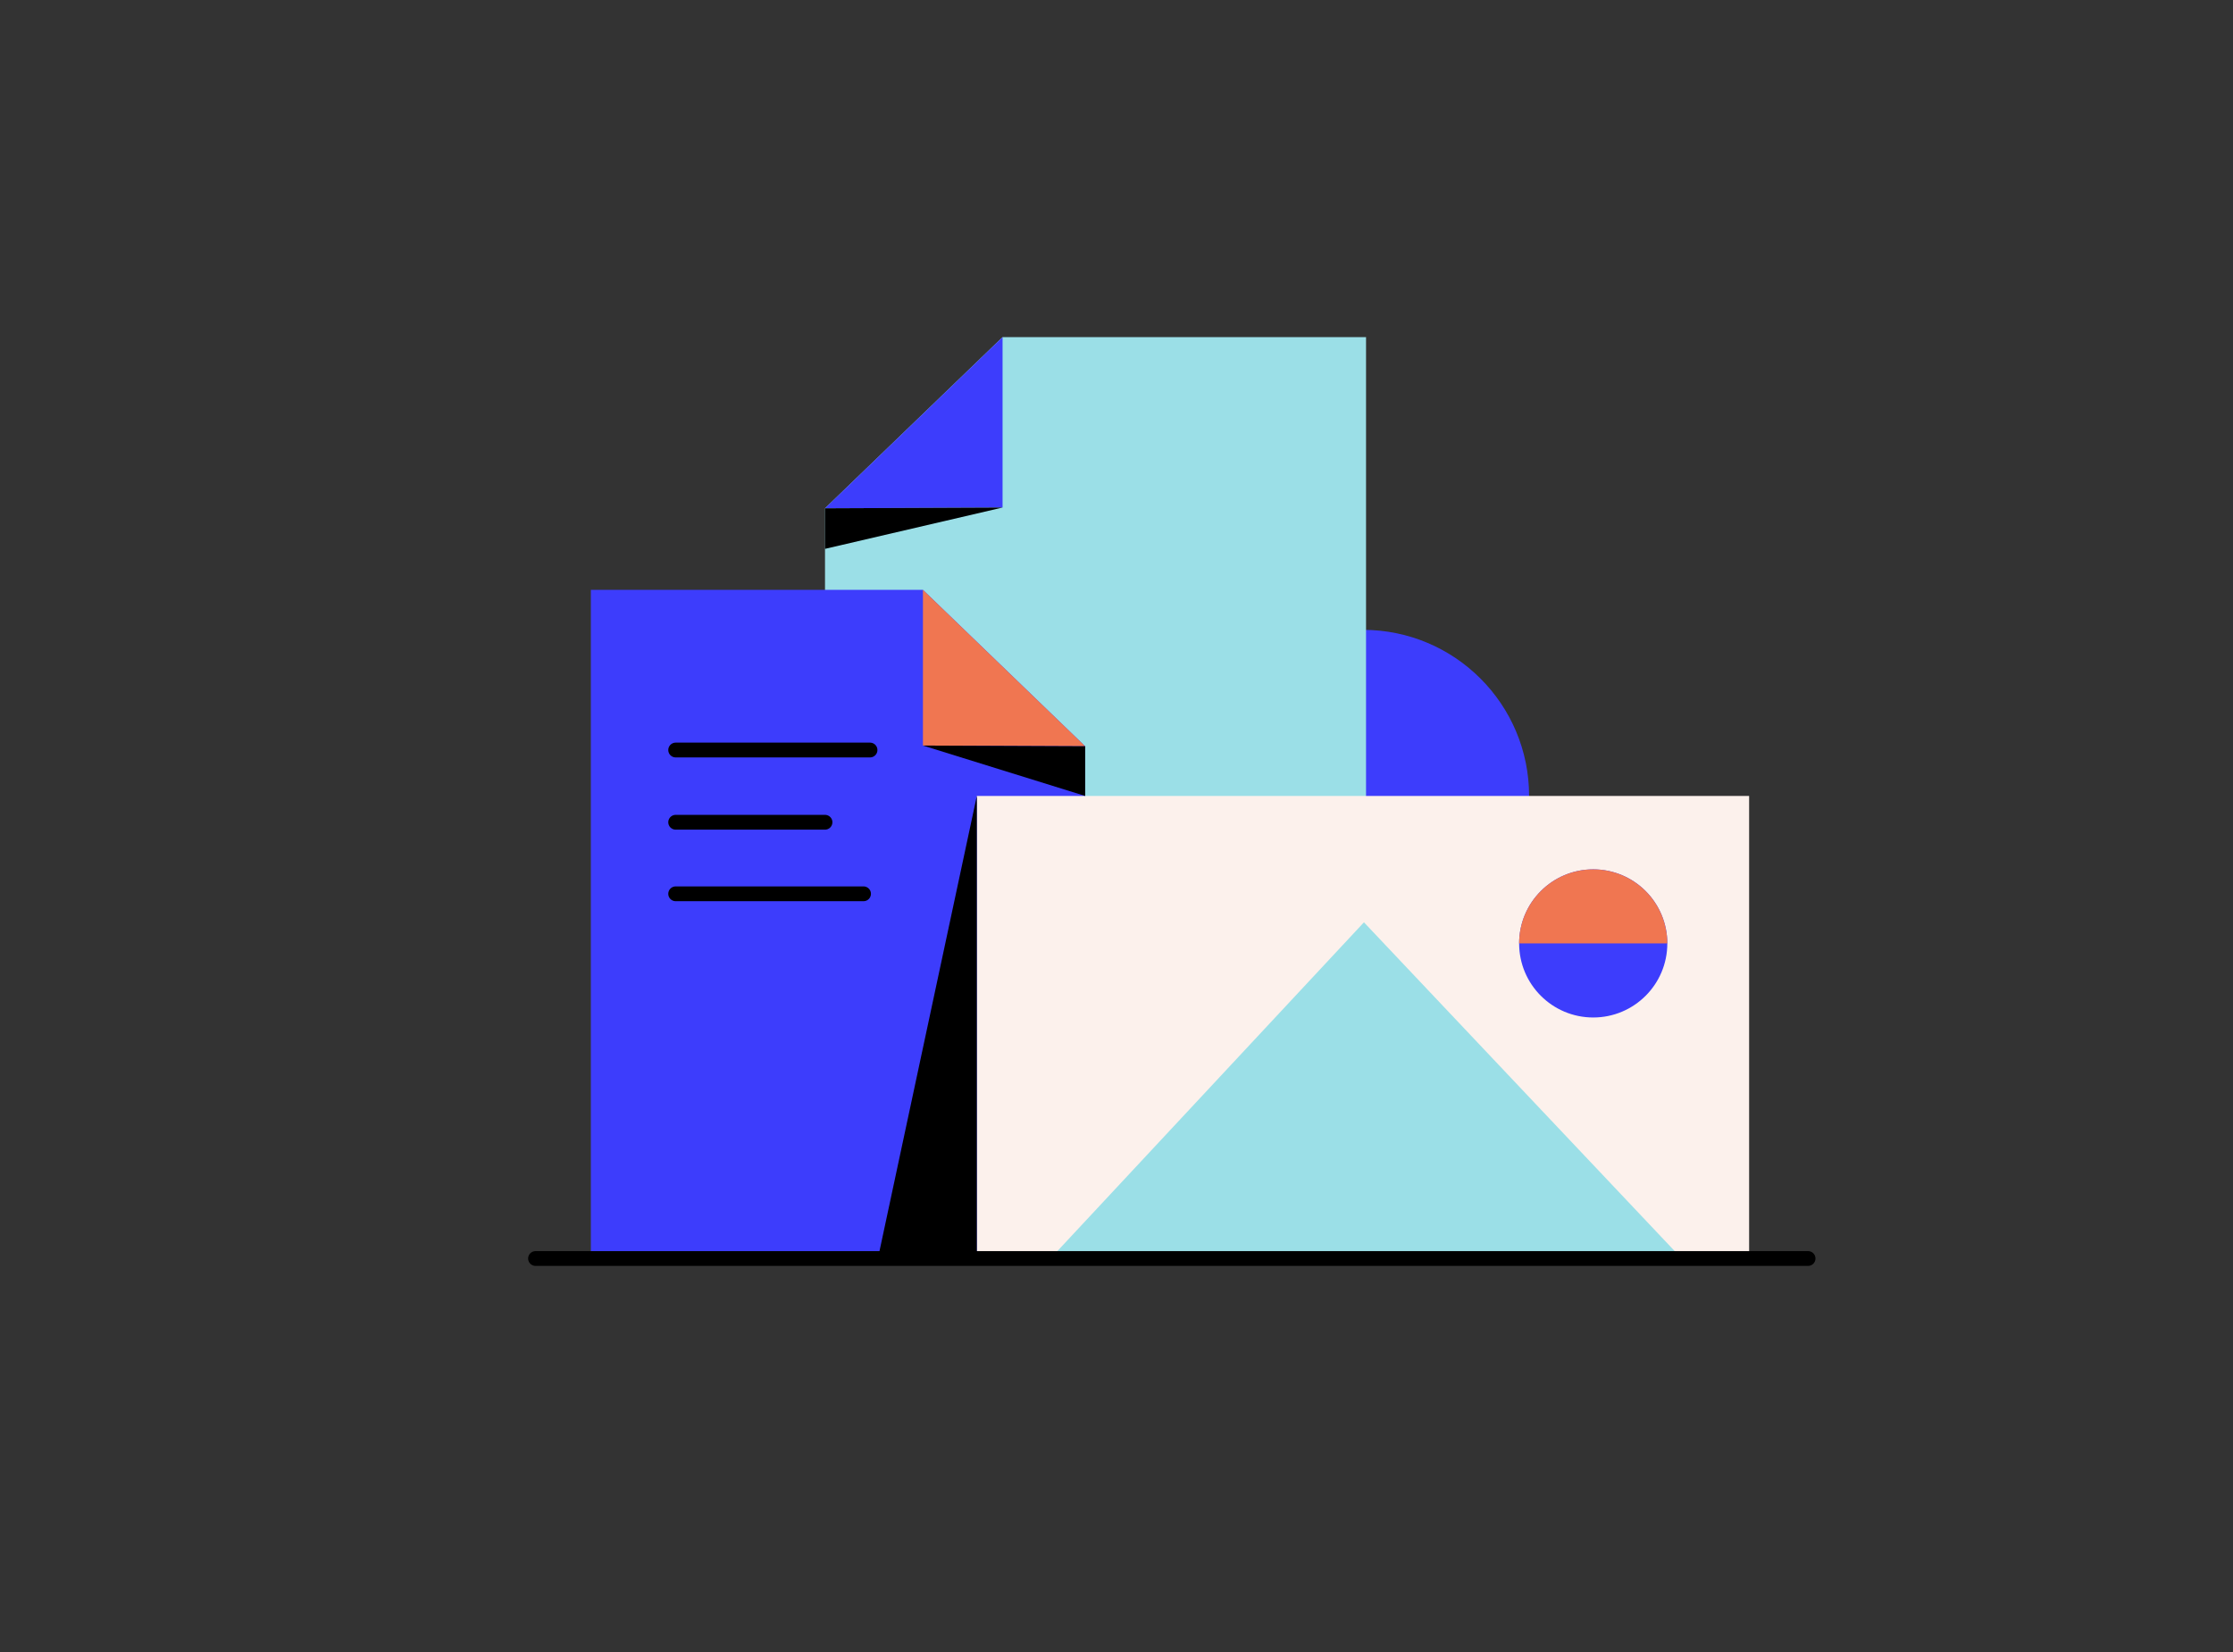 <svg width="377" height="279" viewBox="0 0 377 279" fill="none" xmlns="http://www.w3.org/2000/svg">
<rect x="0" y="0" width="377" height="279" fill="#333333" stroke="none"/>
<path d="M230.109 162.465C245.601 162.465 258.159 149.906 258.159 134.415C258.159 118.924 245.601 106.365 230.109 106.365C214.618 106.365 202.059 118.924 202.059 134.415C202.059 149.906 214.618 162.465 230.109 162.465Z" fill="#3D3DFC"/>
<path d="M139.287 211.904H230.63V56.931H169.264L139.287 85.838V211.904Z" fill="#9BDFE7"/>
<path d="M169.264 56.931V85.71L139.287 85.838L169.264 56.931Z" fill="#3D3DFC"/>
<path d="M183.209 211.904H99.753V99.61H155.82L183.209 126.024V211.904Z" fill="#3D3DFC"/>
<path d="M155.82 99.61V125.905L183.209 126.024L155.82 99.61Z" fill="#F07651"/>
<path d="M295.306 134.415H164.917V211.899H295.306V134.415Z" fill="#FCF1EC"/>
<path d="M177.931 211.904L230.277 155.755L283.334 211.904H177.931Z" fill="#9BDFE7"/>
<path d="M164.917 134.415L148.351 211.904H164.917V134.415Z" fill="black"/>
<path d="M155.82 125.904L183.209 134.415V126.023L155.82 125.904Z" fill="black"/>
<path d="M169.264 85.71L139.287 92.687V85.838L169.264 85.71Z" fill="black"/>
<g style="mix-blend-mode:soft-light">
<path d="M114.075 126.659H146.887" stroke="black" stroke-width="2.498" stroke-miterlimit="10" stroke-linecap="round"/>
</g>
<g style="mix-blend-mode:soft-light">
<path d="M114.075 138.857H139.287" stroke="black" stroke-width="2.498" stroke-miterlimit="10" stroke-linecap="round"/>
</g>
<g style="mix-blend-mode:soft-light">
<path d="M114.075 150.94H145.792" stroke="black" stroke-width="2.498" stroke-miterlimit="10" stroke-linecap="round"/>
</g>
<path d="M90.414 212.527H305.26" stroke="black" stroke-width="2.498" stroke-miterlimit="10" stroke-linecap="round"/>
<path d="M268.987 171.828C275.895 171.828 281.496 166.228 281.496 159.319C281.496 152.41 275.895 146.81 268.987 146.81C262.078 146.81 256.477 152.41 256.477 159.319C256.477 166.228 262.078 171.828 268.987 171.828Z" fill="#3D3DFC"/>
<path d="M268.987 146.81C265.669 146.81 262.486 148.127 260.14 150.473C257.793 152.819 256.474 156.001 256.473 159.319H281.492C281.491 156.002 280.173 152.822 277.828 150.476C275.483 148.131 272.303 146.812 268.987 146.81Z" fill="#F07651"/>
</svg>
